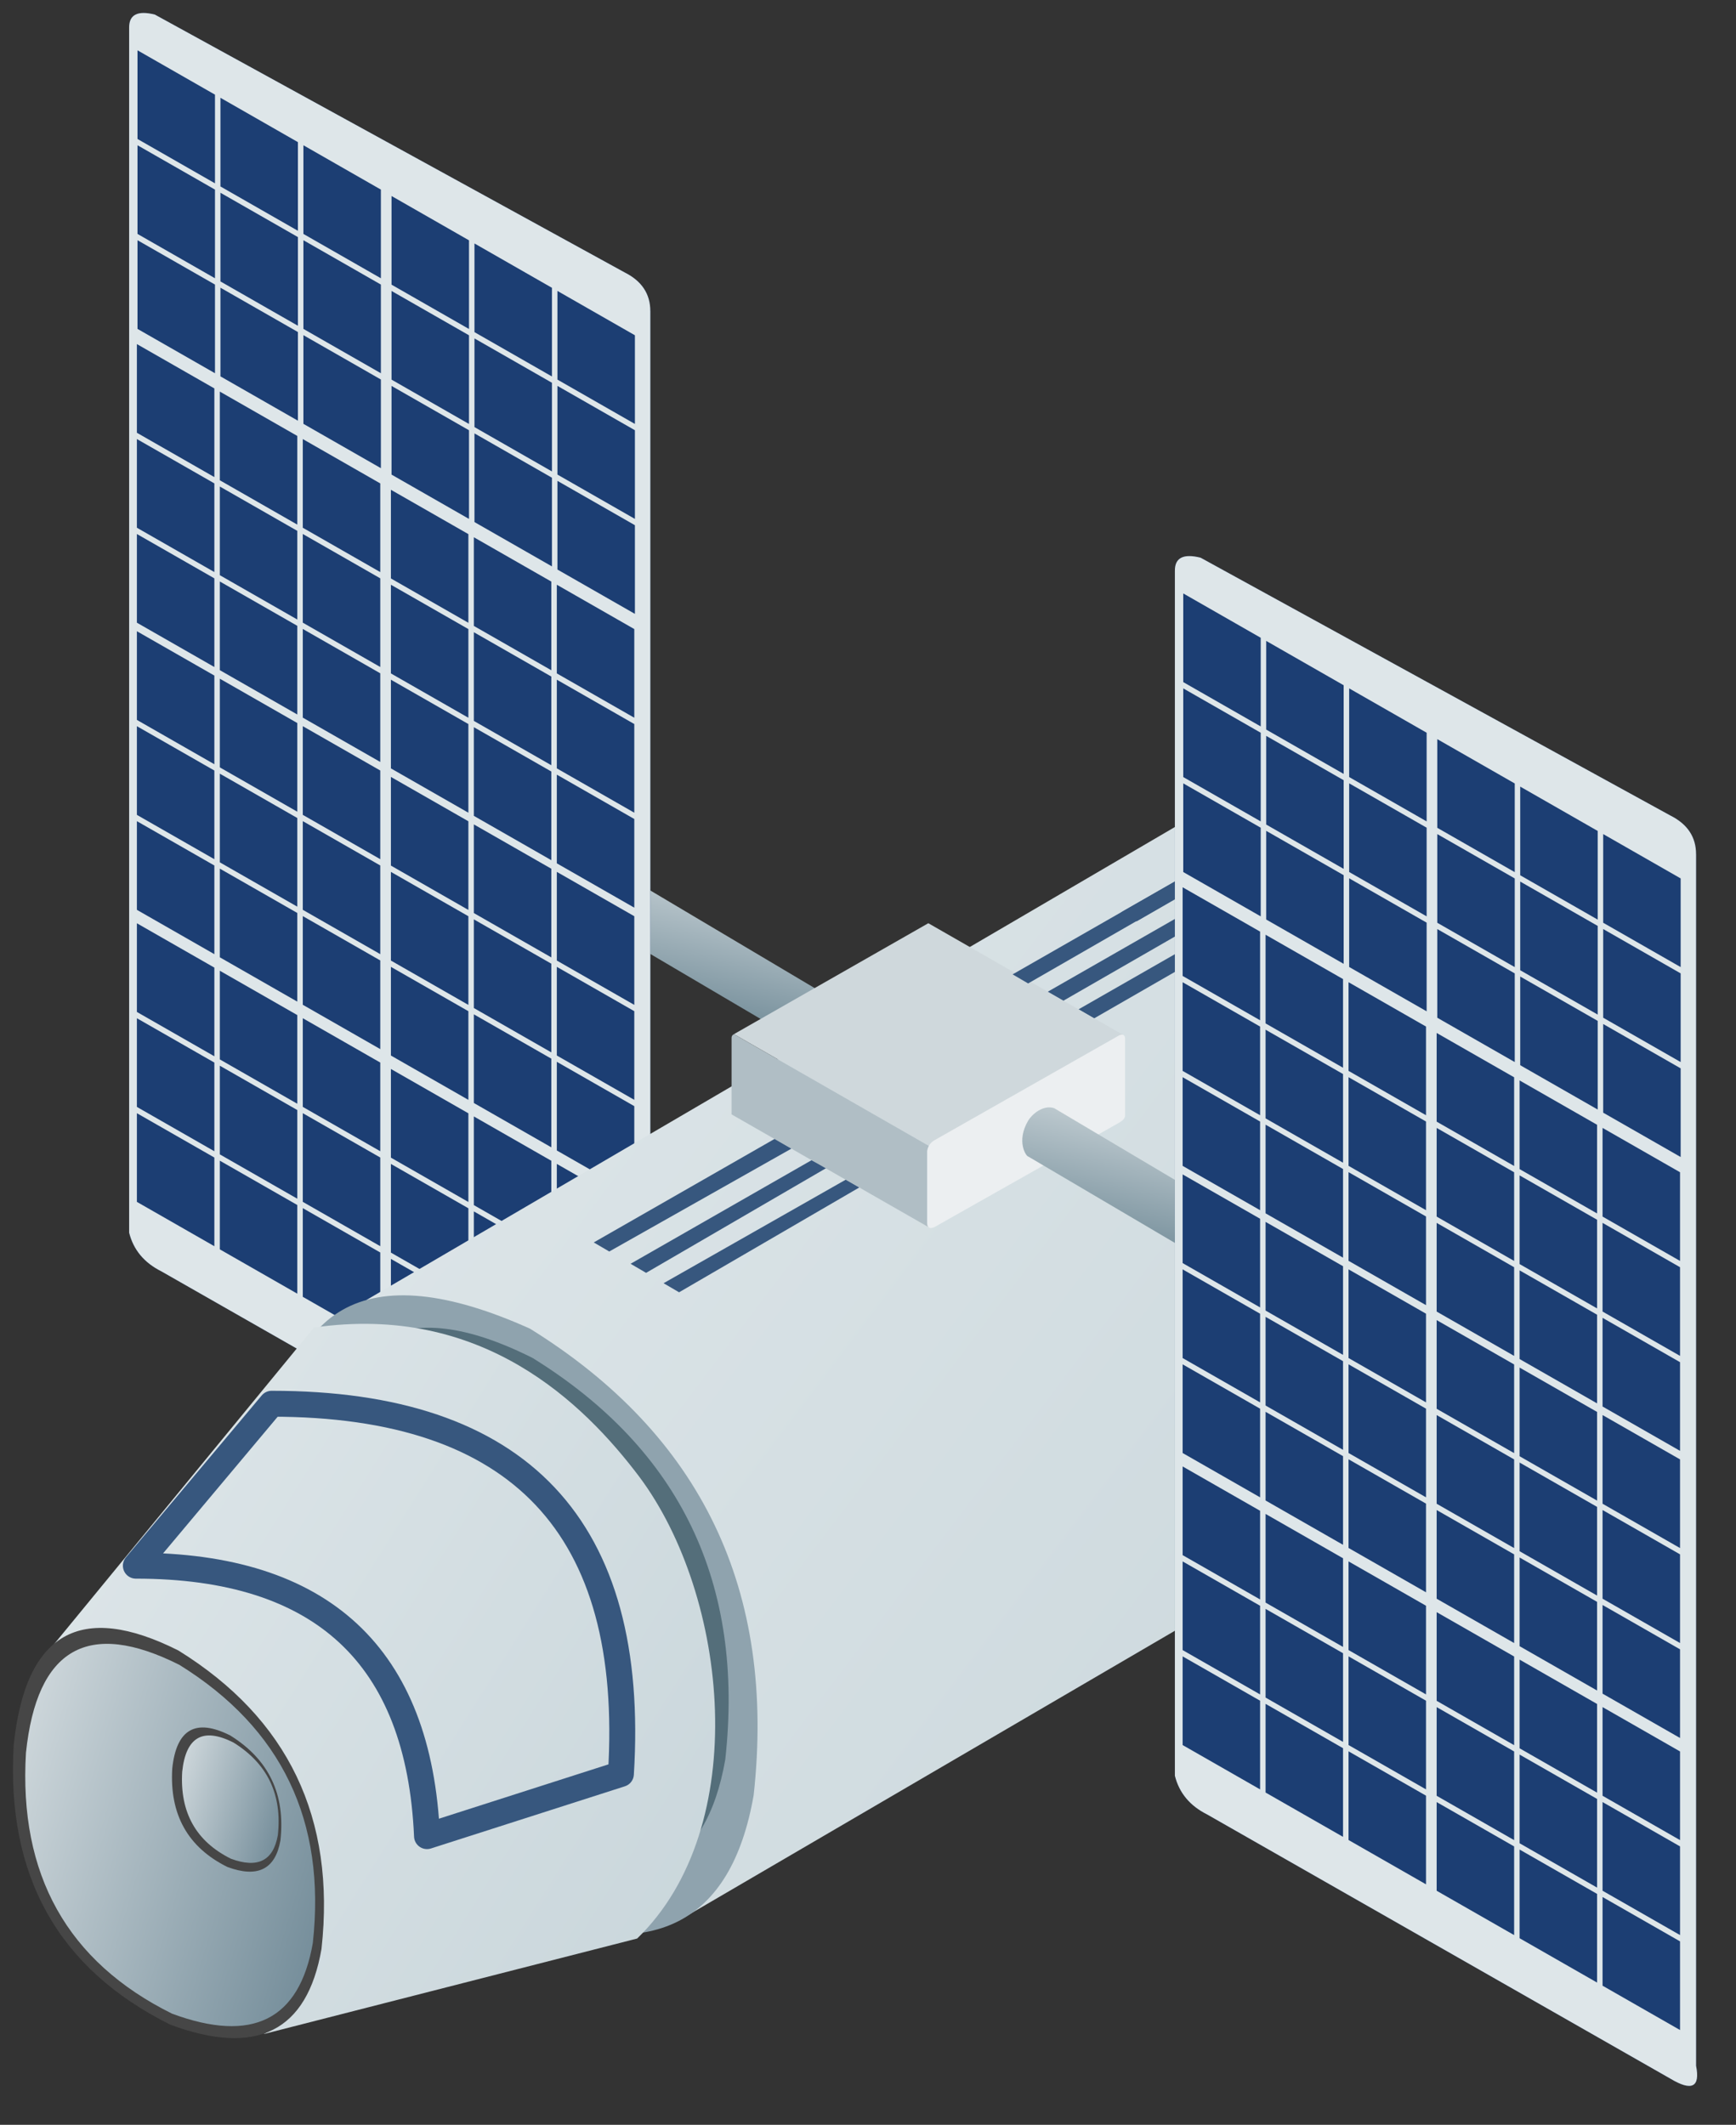 <svg xmlns="http://www.w3.org/2000/svg" xmlns:xlink="http://www.w3.org/1999/xlink" viewBox="0 0 67 82" fill="#fff" fill-rule="evenodd" stroke="#000" stroke-linecap="round" stroke-linejoin="round"><rect x="0" y="0" width="67" height="82" fill="#333333" stroke="none"/><use xlink:href="#E" x=".5" y=".5"/><defs><linearGradient id="A" x1="33%" y1="100%" x2="67%" y2="0%"><stop offset="0%" stop-color="#607d8b"/><stop offset="100%" stop-color="#cfd8dc"/></linearGradient><linearGradient id="B" x1="0%" y1="17%" x2="100%" y2="83%"><stop offset="0%" stop-color="#dee6e9"/><stop offset="100%" stop-color="#c9d6db"/></linearGradient><linearGradient id="C" x1="0%" y1="28%" x2="100%" y2="72%"><stop offset="0%" stop-color="#cfd8dc"/><stop offset="100%" stop-color="#738c99"/></linearGradient><path id="D" d="M41.125 38.453l6.985-3.998.649.3-7.035 4.048z"/></defs><symbol id="E" overflow="visible"><g stroke="none"><path d="M30.676 37.743q.701-.352.785.449.056.936-.747 1.334-.617.228-.72-.361-.103-.936.682-1.422z" fill="#738c99"/><path d="M26.717 35.591q.565-.284.633.362.02.748-.603 1.076-.498.184-.581-.291-.083-.755.55-1.147z" fill="#eee"/><path d="M22.495 35.076l8.003 4.715c-.225-.375-.299-.6-.075-1.274.143-.239.374-.75 1.123-.525l-8.049-4.781c-.43-.143-.859.239-1.003.478-.477.813-.072 1.387 0 1.387z" fill="url(#A)"/><path d="M24.599 11.503v46.759q.248 1.244-.993.497L5.726 48.563q-.993-.498-1.242-1.492V.56q0-.746.993-.497l18.128 9.949q.993.497.993 1.492z" fill="#1c3e73"/><path d="M24.599 11.503v46.759q.248 1.244-.993.497L5.726 48.563q-.993-.498-1.242-1.492V.56q0-.746.993-.497l18.128 9.949q.993.497.993 1.492zM14.2 6.817l-2.99-1.711v3.422l2.99 1.711zm-3.202-1.832l-2.99-1.711v3.422l2.99 1.711zM7.797 3.153l-2.99-1.711v3.422l2.99 1.711zm6.403 7.329l-2.99-1.711v3.422l2.99 1.711zm-3.202-1.832l-2.99-1.711v3.422l2.99 1.711zM7.797 6.817l-2.99-1.711v3.422l2.99 1.711zm6.403 7.329l-2.99-1.711v3.422l2.99 1.711zm-3.202-1.832l-2.99-1.711v3.422l2.99 1.711zm-3.201-1.832l-2.99-1.711v3.422l2.99 1.711zm16.207 1.957l-2.99-1.711v3.422l2.99 1.711zm-3.202-1.832l-2.99-1.711v3.422l2.99 1.711zm-3.201-1.832l-2.99-1.711v3.422l2.99 1.711zm6.403 7.329l-2.99-1.711v3.422l2.99 1.711zm-3.202-1.832l-2.99-1.711v3.422l2.99 1.711zm-3.201-1.832l-2.99-1.711v3.422l2.99 1.711zm6.403 7.329l-2.99-1.711v3.422l2.99 1.711zm-3.202-1.832l-2.99-1.711v3.422l2.99 1.711zm-3.201-1.832l-2.99-1.711v3.422l2.99 1.711zm-3.425 2.051l-2.99-1.711v3.422l2.99 1.711zm-3.202-1.832l-2.99-1.711v3.422l2.99 1.711zM7.773 14.49l-2.99-1.711v3.422l2.99 1.711zm6.403 7.329l-2.99-1.711v3.422l2.99 1.711zm-3.202-1.832l-2.99-1.711v3.422l2.99 1.711zm-3.201-1.832l-2.99-1.711v3.422l2.99 1.711zm6.403 7.329l-2.99-1.711v3.422l2.99 1.711zm-3.202-1.832l-2.99-1.711v3.422l2.99 1.711zm-3.201-1.832l-2.99-1.711v3.422l2.99 1.711zm16.207 1.957l-2.99-1.711v3.422l2.99 1.711zm-3.202-1.832l-2.99-1.711v3.422l2.99 1.711zm-3.201-1.832l-2.99-1.711v3.422l2.99 1.711zm6.403 7.329l-2.99-1.711v3.422l2.99 1.711zm-3.202-1.832l-2.99-1.711v3.422l2.99 1.711zm-3.201-1.832l-2.99-1.711v3.422l2.99 1.711zm6.403 7.329l-2.99-1.711v3.422l2.99 1.711zm-3.202-1.832l-2.99-1.711v3.422l2.99 1.711zm-3.201-1.832l-2.99-1.711v3.422l2.99 1.711zm-3.401 1.793l-2.99-1.711v3.422l2.99 1.711zm-3.202-1.832l-2.99-1.711v3.422l2.99 1.711zm-3.201-1.832l-2.99-1.711v3.422l2.99 1.711zm6.403 7.329l-2.99-1.711v3.422l2.99 1.711zm-3.202-1.832l-2.99-1.711v3.422l2.99 1.711zm-3.201-1.832l-2.99-1.711v3.422l2.99 1.711zm6.403 7.329l-2.99-1.711v3.422l2.99 1.711zm-3.202-1.832l-2.99-1.711v3.422l2.99 1.711zm-3.201-1.832l-2.99-1.711v3.422l2.99 1.711zm16.207 1.957l-2.99-1.711v3.422l2.99 1.711zm-3.202-1.832l-2.99-1.711v3.422l2.99 1.711zm-3.201-1.832l-2.99-1.711v3.422l2.99 1.711zm6.403 7.329l-2.99-1.711v3.422l2.99 1.711zm-3.202-1.832l-2.99-1.711v3.422l2.99 1.711zm-3.201-1.832l-2.99-1.711v3.422l2.99 1.711zm6.403 7.329l-2.99-1.711v3.422l2.99 1.711zm-3.202-1.832l-2.99-1.711v3.422l2.99 1.711zm-3.201-1.832l-2.99-1.711v3.422l2.99 1.711zm-3.401 1.982l-2.99-1.711v3.422l2.99 1.711zm-3.202-1.832l-2.99-1.711v3.422l2.99 1.711zm-3.201-1.832l-2.99-1.711v3.422l2.99 1.711zm6.403 7.329l-2.99-1.711v3.422l2.99 1.711zm-3.202-1.832l-2.99-1.711v3.422l2.99 1.711zm-3.201-1.832l-2.99-1.711v3.422l2.99 1.711zm6.403 7.329l-2.99-1.711v3.422l2.99 1.711zm-3.202-1.832l-2.99-1.711v3.422l2.99 1.711zm-3.201-1.832l-2.99-1.711v3.422l2.99 1.711zm16.207 1.957l-2.99-1.711v3.422l2.99 1.711zm-3.202-1.832l-2.99-1.711v3.422l2.99 1.711zm-3.201-1.832l-2.99-1.711v3.422l2.99 1.711zm6.403 7.329l-2.99-1.711V51.5l2.99 1.711zm-3.202-1.832l-2.99-1.711v3.422l2.99 1.711zm-3.201-1.832l-2.99-1.711v3.422l2.99 1.711zm6.403 7.329l-2.99-1.711v3.422l2.99 1.711zm-3.202-1.832l-2.99-1.711v3.422l2.99 1.711zm-3.201-1.832l-2.99-1.711V51.5l2.99 1.711z" fill="#dee6e9"/><path d="M59.481 53.885L26.087 73.39c2.302-3.074 2.302-12.68.767-14.601-3.069-4.227-5.946-9.106-13.235-9.106L46.79 30.278c5.439-1.816 10.878 3.027 12.691 6.053 6.043 10.29.906 17.553 0 17.553z" fill="url(#B)"/><path d="M19.954 50.776q-9.52-4.282-9.934 5.686-.709 11.845 9.457 16.89 7.809 2.891 9.11-4.572 1.301-11.845-8.633-18.004z" fill="#8fa3ae"/><path d="M20.064 51.911q-7.631-3.837-8.547 4.892-.263 10.094 8.137 14.532 6.719 2.487 7.838-3.933 1.119-10.191-7.428-15.49z" fill="#546e7a"/><path d="M24.091 74.312L9.667 78.001c3.76-1.844 2.072-8.607.921-10.528-2.685-4.38-7.442-5.994-9.054-4.457l10.084-12.284c6.489-.933 10.402 2.909 12.55 5.752 3.453 4.611 4.373 13.525-.077 17.828z" fill="url(#B)"/><path d="M6.385 63.196Q.711 60.343.03 66.833q-.454 7.578 6.05 10.806 4.996 1.849 5.828-2.925.832-7.578-5.523-11.518z" fill="#464646"/><path d="M6.425 63.751q-5.289-2.659-5.923 3.39-.423 7.063 5.639 10.071 4.656 1.724 5.432-2.726.776-7.063-5.148-10.735z" fill="url(#C)"/><path d="M8.382 66.473q-1.995-1.003-2.234 1.279-.16 2.664 2.127 3.798 1.756.65 2.049-1.028.293-2.664-1.942-4.049z" fill="#464646"/><path d="M8.506 66.745q-1.763-.886-1.974 1.13-.141 2.354 1.88 3.357 1.552.575 1.811-.909.259-2.354-1.716-3.578z" fill="url(#C)"/><g fill="#37577e"><use xlink:href="#D"/><path d="M23.837 48.272l6.985-3.998.574.3-6.96 4.048zm-1.422-.824L29.4 43.45l.649.375-7.035 3.973zm2.695 1.574l7.035-3.998.524.3-6.96 4.048z"/><use xlink:href="#D" x="-1.197" y="-0.675"/></g><path d="M27.826 39.41l7.502-4.281 7.548 4.326-7.502 4.281z" fill="#cfd8dc"/><path d="M27.735 42.507l7.639 4.372v-3.142l-7.548-4.326q-.091.046-.091.137z" fill="#b0bec5"/><path d="M35.283 46.697v-2.778q.045-.273.273-.41l7.139-4.053q.227-.091.227.137v2.96q0 .137-.227.273l-7.139 4.035q-.273.109-.273-.164z" fill="#eceff1"/><g fill="#37577e"><use xlink:href="#D" x="-2.544" y="-1.35"/><use xlink:href="#D" x="1.647" y="-3.748"/></g></g><path d="M9.985 53.673q14.369 0 13.479 14.288L15.98 70.36q-.46-10.437-11.237-10.437z" fill="none" stroke="#37577e" stroke-linejoin="miter"/><g stroke="none"><path d="M39.184 44.132l8.003 4.715c-.225-.375-.299-.6-.075-1.274.143-.239.374-.75 1.123-.525l-8.049-4.781c-.43-.143-.859.239-1.003.478-.477.813-.072 1.387 0 1.387z" fill="url(#A)"/><path d="M64.959 32.463v46.759q.248 1.244-.993.497l-17.88-10.197q-.993-.498-1.242-1.492V21.52q0-.746.993-.497l18.128 9.949q.993.497.993 1.492z" fill="#1c3e73"/><path d="M64.959 32.463v46.759q.248 1.244-.993.497l-17.88-10.197q-.993-.498-1.242-1.492V21.52q0-.746.993-.497l18.128 9.949q.993.497.993 1.492zM54.56 27.777l-2.99-1.711v3.422l2.99 1.711zm-3.202-1.832l-2.99-1.711v3.422l2.99 1.711zm-3.201-1.832l-2.99-1.711v3.422l2.99 1.711zm6.403 7.329l-2.99-1.711v3.422l2.99 1.711zm-3.202-1.832l-2.99-1.711v3.422l2.99 1.711zm-3.201-1.832l-2.99-1.711v3.422l2.99 1.711zm6.403 7.329l-2.99-1.711v3.422l2.99 1.711zm-3.202-1.832l-2.99-1.711v3.422l2.99 1.711zm-3.201-1.832l-2.99-1.711v3.422l2.99 1.711zm16.207 1.957l-2.99-1.711v3.422l2.99 1.711zm-3.202-1.832l-2.99-1.711v3.422l2.99 1.711zm-3.201-1.832l-2.99-1.711v3.422l2.99 1.711zm6.403 7.329l-2.99-1.711v3.422l2.99 1.711zm-3.202-1.832l-2.99-1.711v3.422l2.99 1.711zm-3.201-1.832l-2.99-1.711v3.422l2.99 1.711zm6.403 7.329l-2.99-1.711v3.422l2.99 1.711zm-3.202-1.832l-2.99-1.711v3.422l2.99 1.711zm-3.201-1.832l-2.99-1.711v3.422l2.99 1.711zm-3.425 2.051l-2.99-1.711v3.422l2.99 1.711zm-3.202-1.832l-2.99-1.711v3.422l2.99 1.711zm-3.201-1.832l-2.99-1.711v3.422l2.99 1.711zm6.403 7.329l-2.99-1.711v3.422l2.99 1.711zm-3.202-1.832l-2.99-1.711v3.422l2.99 1.711zm-3.201-1.832l-2.99-1.711v3.422l2.99 1.711zm6.403 7.329l-2.99-1.711v3.422l2.99 1.711zm-3.202-1.832l-2.99-1.711v3.422l2.99 1.711zm-3.201-1.832l-2.99-1.711v3.422l2.99 1.711zm16.207 1.957l-2.99-1.711v3.422l2.99 1.711zm-3.202-1.832l-2.99-1.711v3.422l2.99 1.711zm-3.201-1.832l-2.99-1.711v3.422l2.99 1.711zm6.403 7.329l-2.99-1.711v3.422l2.99 1.711zm-3.202-1.832l-2.99-1.711v3.422l2.99 1.711zm-3.201-1.832l-2.99-1.711v3.422l2.99 1.711zm6.403 7.329l-2.99-1.711v3.422l2.99 1.711zm-3.202-1.832l-2.99-1.711v3.422l2.99 1.711zm-3.201-1.832l-2.99-1.711v3.422l2.99 1.711zm-3.401 1.793l-2.99-1.711v3.422l2.99 1.711zm-3.202-1.832l-2.99-1.711v3.422l2.99 1.711zm-3.201-1.832l-2.99-1.711v3.422l2.99 1.711zm6.403 7.329l-2.99-1.711v3.422l2.99 1.711zm-3.202-1.832l-2.99-1.711v3.422l2.99 1.711zm-3.201-1.832l-2.99-1.711v3.422l2.99 1.711zm6.403 7.329l-2.99-1.711v3.422l2.99 1.711zm-3.202-1.832l-2.99-1.711v3.422l2.99 1.711zm-3.201-1.832l-2.99-1.711v3.422l2.99 1.711zm16.207 1.957l-2.99-1.711v3.422l2.99 1.711zm-3.202-1.832l-2.99-1.711v3.422l2.99 1.711zm-3.201-1.832l-2.99-1.711v3.422l2.99 1.711zm6.403 7.329l-2.99-1.711v3.422l2.99 1.711zm-3.202-1.832l-2.99-1.711v3.422l2.99 1.711zm-3.201-1.832l-2.99-1.711v3.422l2.99 1.711zm6.403 7.329l-2.99-1.711v3.422l2.99 1.711zm-3.202-1.832l-2.99-1.711v3.422l2.99 1.711zm-3.201-1.832l-2.99-1.711v3.422l2.99 1.711zm-3.401 1.982l-2.99-1.711v3.422l2.99 1.711zm-3.202-1.832l-2.99-1.711v3.422l2.99 1.711zm-3.201-1.832l-2.99-1.711v3.422l2.99 1.711zm6.403 7.329l-2.99-1.711v3.422l2.99 1.711zm-3.202-1.832l-2.99-1.711v3.422l2.99 1.711zm-3.201-1.832l-2.99-1.711v3.422l2.99 1.711zm6.403 7.329l-2.99-1.711v3.422l2.99 1.711zm-3.202-1.832l-2.99-1.711v3.422l2.99 1.711zm-3.201-1.832l-2.99-1.711v3.422l2.99 1.711zm16.207 1.957l-2.99-1.711v3.422l2.99 1.711zm-3.202-1.832l-2.99-1.711v3.422l2.99 1.711zm-3.201-1.832l-2.99-1.711v3.422l2.99 1.711zm6.403 7.329l-2.99-1.711v3.422l2.99 1.711zm-3.202-1.832l-2.99-1.711v3.422l2.99 1.711zm-3.201-1.832l-2.99-1.711v3.422l2.99 1.711zm6.403 7.329l-2.99-1.711v3.422l2.99 1.711zm-3.202-1.832l-2.99-1.711v3.422l2.99 1.711zm-3.201-1.832l-2.99-1.711v3.422l2.99 1.711z" fill="#dee6e9"/></g></symbol></svg>